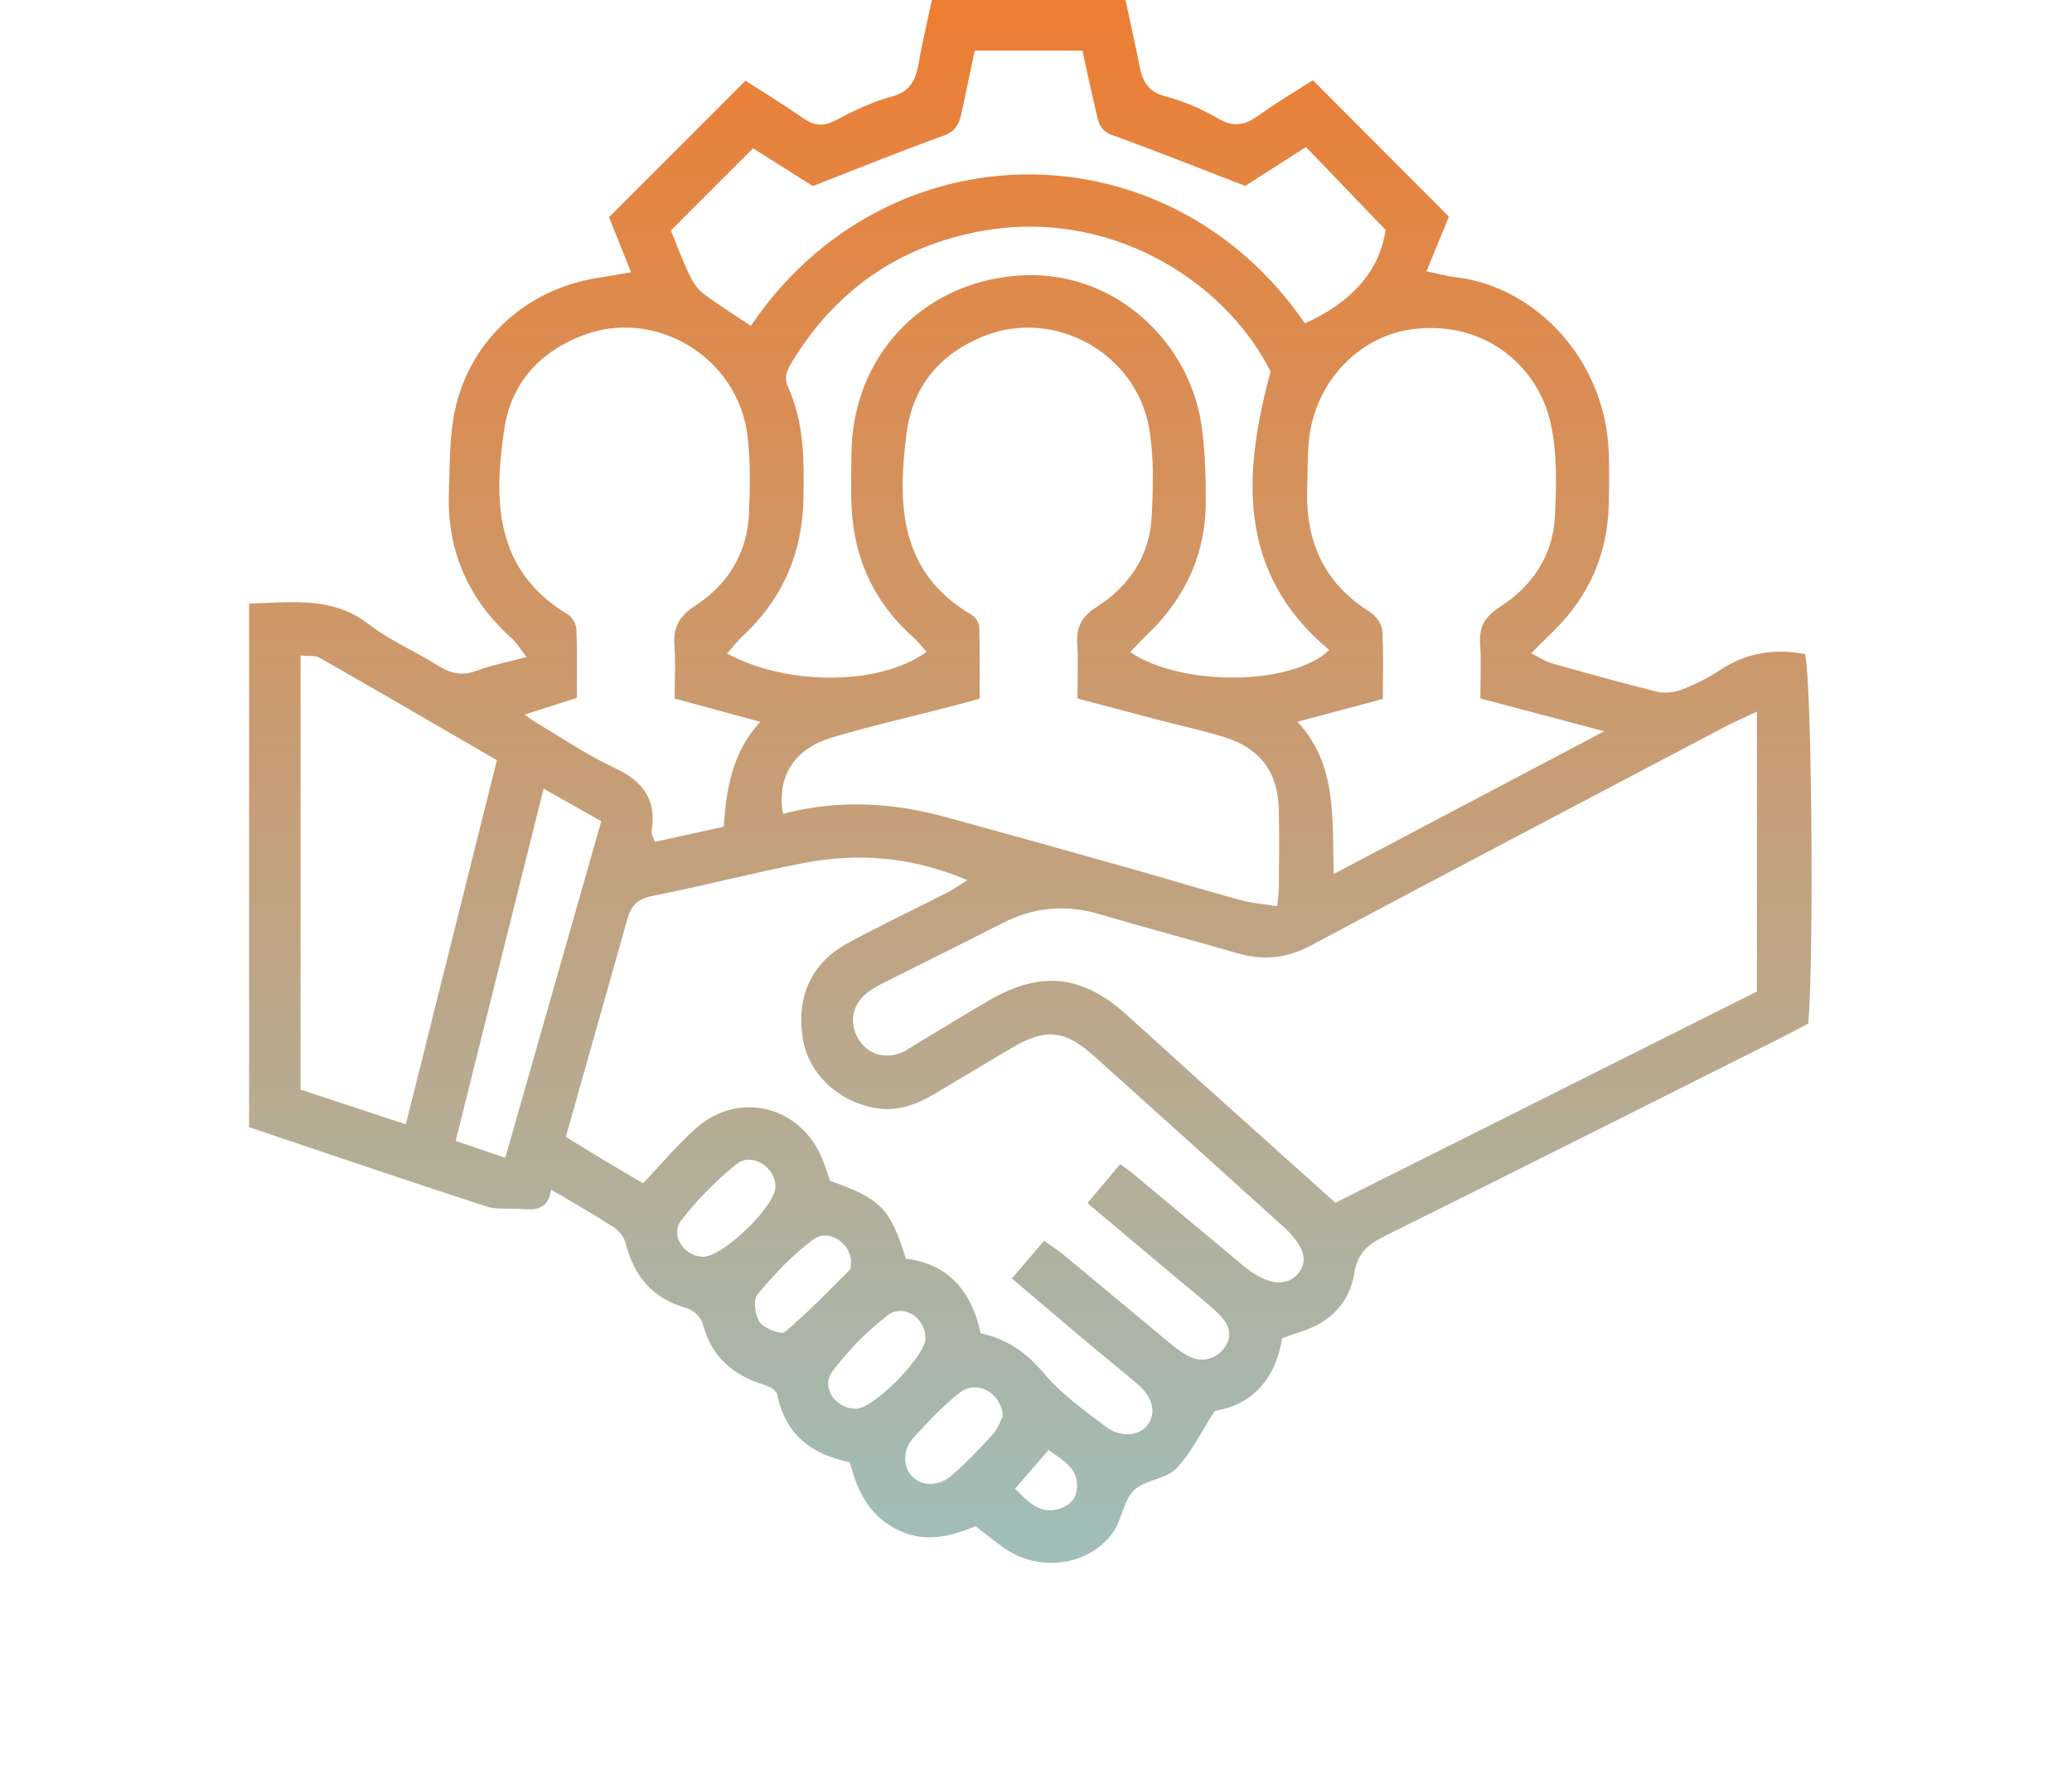 <svg xmlns="http://www.w3.org/2000/svg" width="183" height="158" viewBox="0 0 183 158" fill="none"><path d="M48.667 105.043C48.451 106.737 47.374 106.866 46.135 106.758C45.068 106.661 43.92 106.845 42.935 106.521C35.964 104.256 29.025 101.888 22 99.532V53.298C25.76 53.196 29.359 52.613 32.618 55.153C34.439 56.572 36.648 57.483 38.614 58.729C39.756 59.457 40.796 59.732 42.121 59.22C43.419 58.718 44.815 58.47 46.517 58.017C45.903 57.24 45.596 56.723 45.17 56.34C41.329 52.888 39.46 48.59 39.648 43.435C39.735 41.024 39.681 38.559 40.182 36.224C41.512 30.017 46.533 25.509 52.777 24.543C53.66 24.408 54.539 24.247 55.735 24.042C55.018 22.251 54.345 20.563 53.79 19.177C57.836 15.133 61.747 11.223 65.841 7.129C67.274 8.052 69.111 9.163 70.867 10.392C71.858 11.088 72.688 11.217 73.814 10.619C75.387 9.783 77.035 8.99 78.749 8.532C80.343 8.1 80.86 7.14 81.114 5.706C81.437 3.856 81.879 2.022 82.304 0H99.403C99.812 1.898 100.26 3.883 100.653 5.873C100.917 7.189 101.413 8.106 102.899 8.499C104.526 8.931 106.137 9.61 107.592 10.468C109.003 11.298 110.032 11.023 111.239 10.144C112.828 8.99 114.53 7.998 115.953 7.086C119.988 11.131 123.893 15.041 127.971 19.129C127.427 20.45 126.748 22.095 125.989 23.95C126.91 24.144 127.734 24.381 128.575 24.479C135.594 25.298 141.8 31.743 142.086 39.962C142.14 41.488 142.123 43.019 142.086 44.545C141.983 48.876 140.378 52.565 137.318 55.617C136.704 56.232 136.084 56.836 135.228 57.677C136.025 58.076 136.51 58.416 137.049 58.567C140.146 59.441 143.244 60.314 146.369 61.075C147.074 61.247 147.947 61.123 148.637 60.854C149.8 60.401 150.932 59.813 151.977 59.128C154.282 57.613 156.76 57.251 159.416 57.753C160.004 59.683 160.23 84.318 159.707 90.38C158.932 90.784 158.075 91.248 157.208 91.685C145.587 97.509 133.978 103.35 122.336 109.126C120.887 109.843 119.907 110.609 119.627 112.361C119.196 115.069 117.45 116.805 114.816 117.609C114.304 117.765 113.814 117.965 113.243 118.17C112.639 121.853 110.506 124.075 107.295 124.576C106.029 126.523 105.189 128.341 103.864 129.689C102.937 130.633 101.084 130.66 100.141 131.598C99.204 132.531 99.085 134.23 98.272 135.352C96.225 138.156 92.136 138.808 89.087 136.948C88.101 136.344 87.217 135.562 86.151 134.758C83.893 135.707 81.528 136.295 79.061 134.969C76.707 133.707 75.689 131.603 75.064 129.112C71.686 128.449 69.353 126.669 68.642 123.12C68.572 122.77 67.942 122.414 67.506 122.279C64.726 121.432 62.819 119.798 62.065 116.87C61.924 116.32 61.224 115.662 60.658 115.506C57.647 114.675 55.993 112.696 55.25 109.751C55.115 109.223 54.663 108.657 54.199 108.36C52.481 107.249 50.692 106.235 48.661 105.033L48.667 105.043ZM117.946 106.197C130.568 99.871 142.948 93.67 155.171 87.549V62.833C154.04 63.372 153.156 63.75 152.311 64.192C140.109 70.62 127.896 77.027 115.726 83.509C113.604 84.636 111.546 84.825 109.283 84.167C105.248 82.986 101.181 81.929 97.151 80.732C94.161 79.842 91.333 80.085 88.564 81.498C85.057 83.288 81.518 85.025 78 86.805C77.445 87.085 76.874 87.392 76.416 87.802C75.225 88.865 75.021 90.358 75.796 91.707C76.551 93.012 78 93.54 79.514 92.99C80.009 92.807 80.451 92.472 80.914 92.192C83.069 90.903 85.203 89.587 87.368 88.325C91.856 85.704 95.557 86.071 99.409 89.522C101.617 91.496 103.794 93.502 105.992 95.482C109.919 99.014 113.857 102.541 117.935 106.197H117.946ZM98.929 102.784C99.457 103.177 99.812 103.42 100.141 103.695C103.384 106.392 106.617 109.093 109.854 111.795C111.799 113.419 113.566 113.683 114.606 112.507C115.619 111.364 115.193 109.972 113.248 108.22C107.721 103.231 102.188 98.237 96.645 93.265C94.043 90.93 92.373 90.768 89.394 92.51C87.072 93.869 84.782 95.271 82.466 96.636C80.887 97.563 79.223 98.162 77.348 97.844C74.04 97.278 71.449 94.84 70.921 91.793C70.291 88.142 71.589 85.1 74.767 83.342C77.666 81.74 80.672 80.344 83.624 78.834C84.195 78.543 84.718 78.165 85.439 77.717C80.575 75.641 75.796 75.274 70.953 76.207C66.477 77.07 62.059 78.24 57.582 79.12C56.295 79.373 55.735 79.993 55.417 81.12C53.623 87.489 51.818 93.858 49.976 100.384C51.064 101.053 52.12 101.705 53.181 102.347C54.318 103.032 55.46 103.695 56.796 104.482C58.417 102.784 59.856 101.031 61.537 99.564C65.297 96.285 70.743 97.687 72.618 102.314C72.882 102.972 73.092 103.652 73.308 104.267C77.779 105.836 78.646 106.715 80.009 111.148C83.791 111.585 85.827 114.071 86.619 117.727C88.974 118.24 90.676 119.453 92.206 121.271C93.741 123.093 95.761 124.539 97.69 125.989C98.988 126.971 100.631 126.777 101.348 125.833C102.124 124.814 101.849 123.428 100.556 122.295C99.274 121.174 97.927 120.122 96.623 119.027C94.242 117.026 91.877 115.009 89.367 112.885C90.423 111.655 91.285 110.647 92.211 109.557C92.809 109.983 93.337 110.307 93.811 110.695C96.785 113.154 99.737 115.63 102.711 118.089C103.4 118.66 104.09 119.254 104.866 119.69C106.019 120.343 107.252 120.079 108.023 119.157C108.825 118.197 108.771 117.129 107.667 116.05C106.579 114.988 105.356 114.06 104.192 113.079C101.531 110.841 98.864 108.603 96.047 106.235C97.07 105.016 97.965 103.943 98.934 102.789L98.929 102.784ZM112.806 80.02C112.893 79.125 112.952 78.769 112.952 78.418C112.957 76.083 113 73.748 112.941 71.418C112.86 68.161 111.298 66.074 108.136 65.087C106.175 64.478 104.16 64.052 102.167 63.529C99.861 62.925 97.555 62.31 95.163 61.679C95.163 59.905 95.244 58.378 95.142 56.868C95.04 55.364 95.535 54.436 96.86 53.59C99.721 51.767 101.536 49.092 101.714 45.635C101.849 43.057 101.935 40.404 101.504 37.874C100.373 31.203 93.17 27.186 86.926 29.666C83.085 31.193 80.618 34.04 80.069 38.252C79.25 44.562 79.427 50.553 85.827 54.296C86.156 54.49 86.479 55.002 86.49 55.374C86.555 57.494 86.522 59.613 86.522 61.695C85.31 62.024 84.448 62.261 83.586 62.482C80.209 63.356 76.804 64.122 73.469 65.125C70.102 66.139 68.594 68.593 69.154 71.866C73.943 70.593 78.727 70.831 83.473 72.13C88.898 73.619 94.318 75.129 99.732 76.655C103.002 77.577 106.25 78.57 109.526 79.47C110.511 79.74 111.557 79.815 112.801 80.015L112.806 80.02ZM117.79 77.173C125.806 72.945 133.482 68.9 141.693 64.569C137.636 63.496 134.231 62.596 130.746 61.673C130.746 59.883 130.832 58.362 130.724 56.852C130.616 55.331 131.171 54.42 132.48 53.584C135.341 51.751 137.151 49.049 137.329 45.619C137.469 42.868 137.544 40.005 136.952 37.351C135.901 32.633 131.538 28.404 125.105 29.025C120.122 29.505 116.055 33.706 115.586 39.061C115.468 40.398 115.5 41.747 115.452 43.095C115.285 47.76 116.911 51.486 120.979 54.026C121.501 54.35 122.04 55.083 122.078 55.66C122.212 57.688 122.132 59.727 122.132 61.717C119.47 62.428 117.149 63.049 114.59 63.733C118.14 67.552 117.639 72.27 117.8 77.178L117.79 77.173ZM63.918 73.004C64.155 69.585 64.683 66.408 67.15 63.739C64.521 63.022 62.151 62.38 59.586 61.679C59.586 60.039 59.673 58.519 59.565 57.014C59.446 55.423 59.969 54.415 61.37 53.509C64.316 51.605 66.024 48.795 66.159 45.225C66.24 42.987 66.288 40.722 66.024 38.505C65.195 31.559 57.911 27.126 51.425 29.629C47.665 31.079 45.143 33.824 44.535 37.907C43.581 44.297 43.71 50.386 50.175 54.269C50.557 54.501 50.897 55.126 50.913 55.585C50.994 57.618 50.945 59.662 50.945 61.625C49.254 62.164 47.896 62.596 46.339 63.092C46.792 63.426 46.932 63.545 47.083 63.636C49.475 65.049 51.786 66.646 54.291 67.811C56.823 68.986 58.019 70.631 57.545 73.425C57.507 73.651 57.701 73.915 57.841 74.331C59.77 73.91 61.677 73.495 63.907 73.004H63.918ZM81.835 57.553C81.421 57.1 81.054 56.62 80.613 56.227C77.677 53.611 75.904 50.332 75.371 46.482C75.08 44.362 75.182 42.178 75.204 40.026C75.29 31.602 81.286 25.007 89.868 24.338C98.126 23.697 104.683 29.828 106.002 36.898C106.444 39.255 106.476 41.709 106.498 44.12C106.541 48.752 104.774 52.667 101.461 55.898C100.912 56.431 100.384 56.992 99.812 57.575C104.386 60.66 114.083 60.552 117.402 57.402C109.262 50.596 109.752 41.925 112.219 32.8C108.093 24.63 97.787 18.26 86.42 20.45C79.374 21.809 73.9 25.589 70.097 31.721C69.628 32.476 69.143 33.172 69.612 34.202C71.023 37.314 71.023 40.646 70.964 43.979C70.878 48.806 69.132 52.878 65.588 56.173C65.103 56.62 64.699 57.16 64.209 57.704C69.558 60.611 77.822 60.525 81.83 57.553H81.835ZM115.247 28.555C119.228 26.77 121.841 24.047 122.374 20.299C119.928 17.753 117.666 15.397 115.344 12.981C113.501 14.162 111.546 15.408 109.978 16.416C105.825 14.814 102.027 13.299 98.18 11.908C97.081 11.508 96.995 10.683 96.796 9.837C96.37 8.035 95.993 6.229 95.605 4.465H86.091C85.682 6.396 85.299 8.23 84.901 10.063C84.707 10.958 84.389 11.606 83.338 11.983C79.567 13.331 75.861 14.847 71.794 16.432C70.151 15.391 68.12 14.113 66.509 13.094C64.004 15.596 61.687 17.915 59.252 20.348C59.705 21.453 60.233 22.877 60.874 24.252C61.165 24.872 61.58 25.514 62.113 25.918C63.465 26.938 64.909 27.828 66.32 28.771C78.361 10.958 103.25 11.002 115.252 28.561L115.247 28.555ZM35.845 99.273C38.555 88.444 41.2 77.874 43.888 67.126C38.62 64.073 33.442 61.053 28.238 58.082C27.834 57.85 27.242 57.952 26.547 57.877V96.21C29.634 97.229 32.586 98.2 35.845 99.278V99.273ZM44.626 102.239C47.492 92.197 50.283 82.415 53.106 72.513C51.349 71.526 49.755 70.626 48.009 69.639C45.38 80.177 42.827 90.401 40.246 100.734C41.728 101.241 42.983 101.673 44.626 102.239ZM81.739 118.153C81.739 116.352 79.81 115.058 78.377 116.158C76.556 117.549 74.897 119.254 73.518 121.093C72.456 122.511 73.825 124.431 75.624 124.388C77.213 124.345 81.744 119.734 81.744 118.159L81.739 118.153ZM88.57 125.029C88.435 122.915 86.231 121.81 84.766 122.969C83.301 124.123 81.997 125.509 80.731 126.89C79.729 127.974 79.718 129.414 80.505 130.304C81.345 131.258 82.929 131.296 84.114 130.239C85.38 129.107 86.571 127.888 87.707 126.626C88.16 126.124 88.376 125.407 88.575 125.035L88.57 125.029ZM68.491 104.757C68.475 103.043 66.374 101.71 65.054 102.784C63.266 104.229 61.596 105.906 60.19 107.729C59.166 109.056 60.351 110.873 62.038 110.97C63.772 111.067 68.508 106.51 68.491 104.763V104.757ZM75.166 111.59C75.263 109.87 73.259 108.408 71.842 109.439C69.989 110.787 68.389 112.529 66.908 114.292C66.509 114.767 66.671 116.153 67.096 116.741C67.511 117.312 69.003 117.878 69.321 117.614C71.347 115.91 73.184 113.979 75.069 112.113C75.171 112.011 75.134 111.768 75.155 111.596L75.166 111.59ZM89.658 131.458C90.891 132.704 91.888 133.744 93.558 133.221C94.495 132.925 95.088 132.326 95.12 131.296C95.18 129.554 93.838 128.934 92.605 128.033C91.613 129.182 90.703 130.239 89.652 131.458H89.658Z" fill="url(#paint0_linear_351_443)"></path><defs><linearGradient id="paint0_linear_351_443" x1="91" y1="0" x2="91" y2="138" gradientUnits="userSpaceOnUse"><stop stop-color="#ED7D32"></stop><stop offset="1" stop-color="#A0BEBA"></stop></linearGradient></defs></svg>